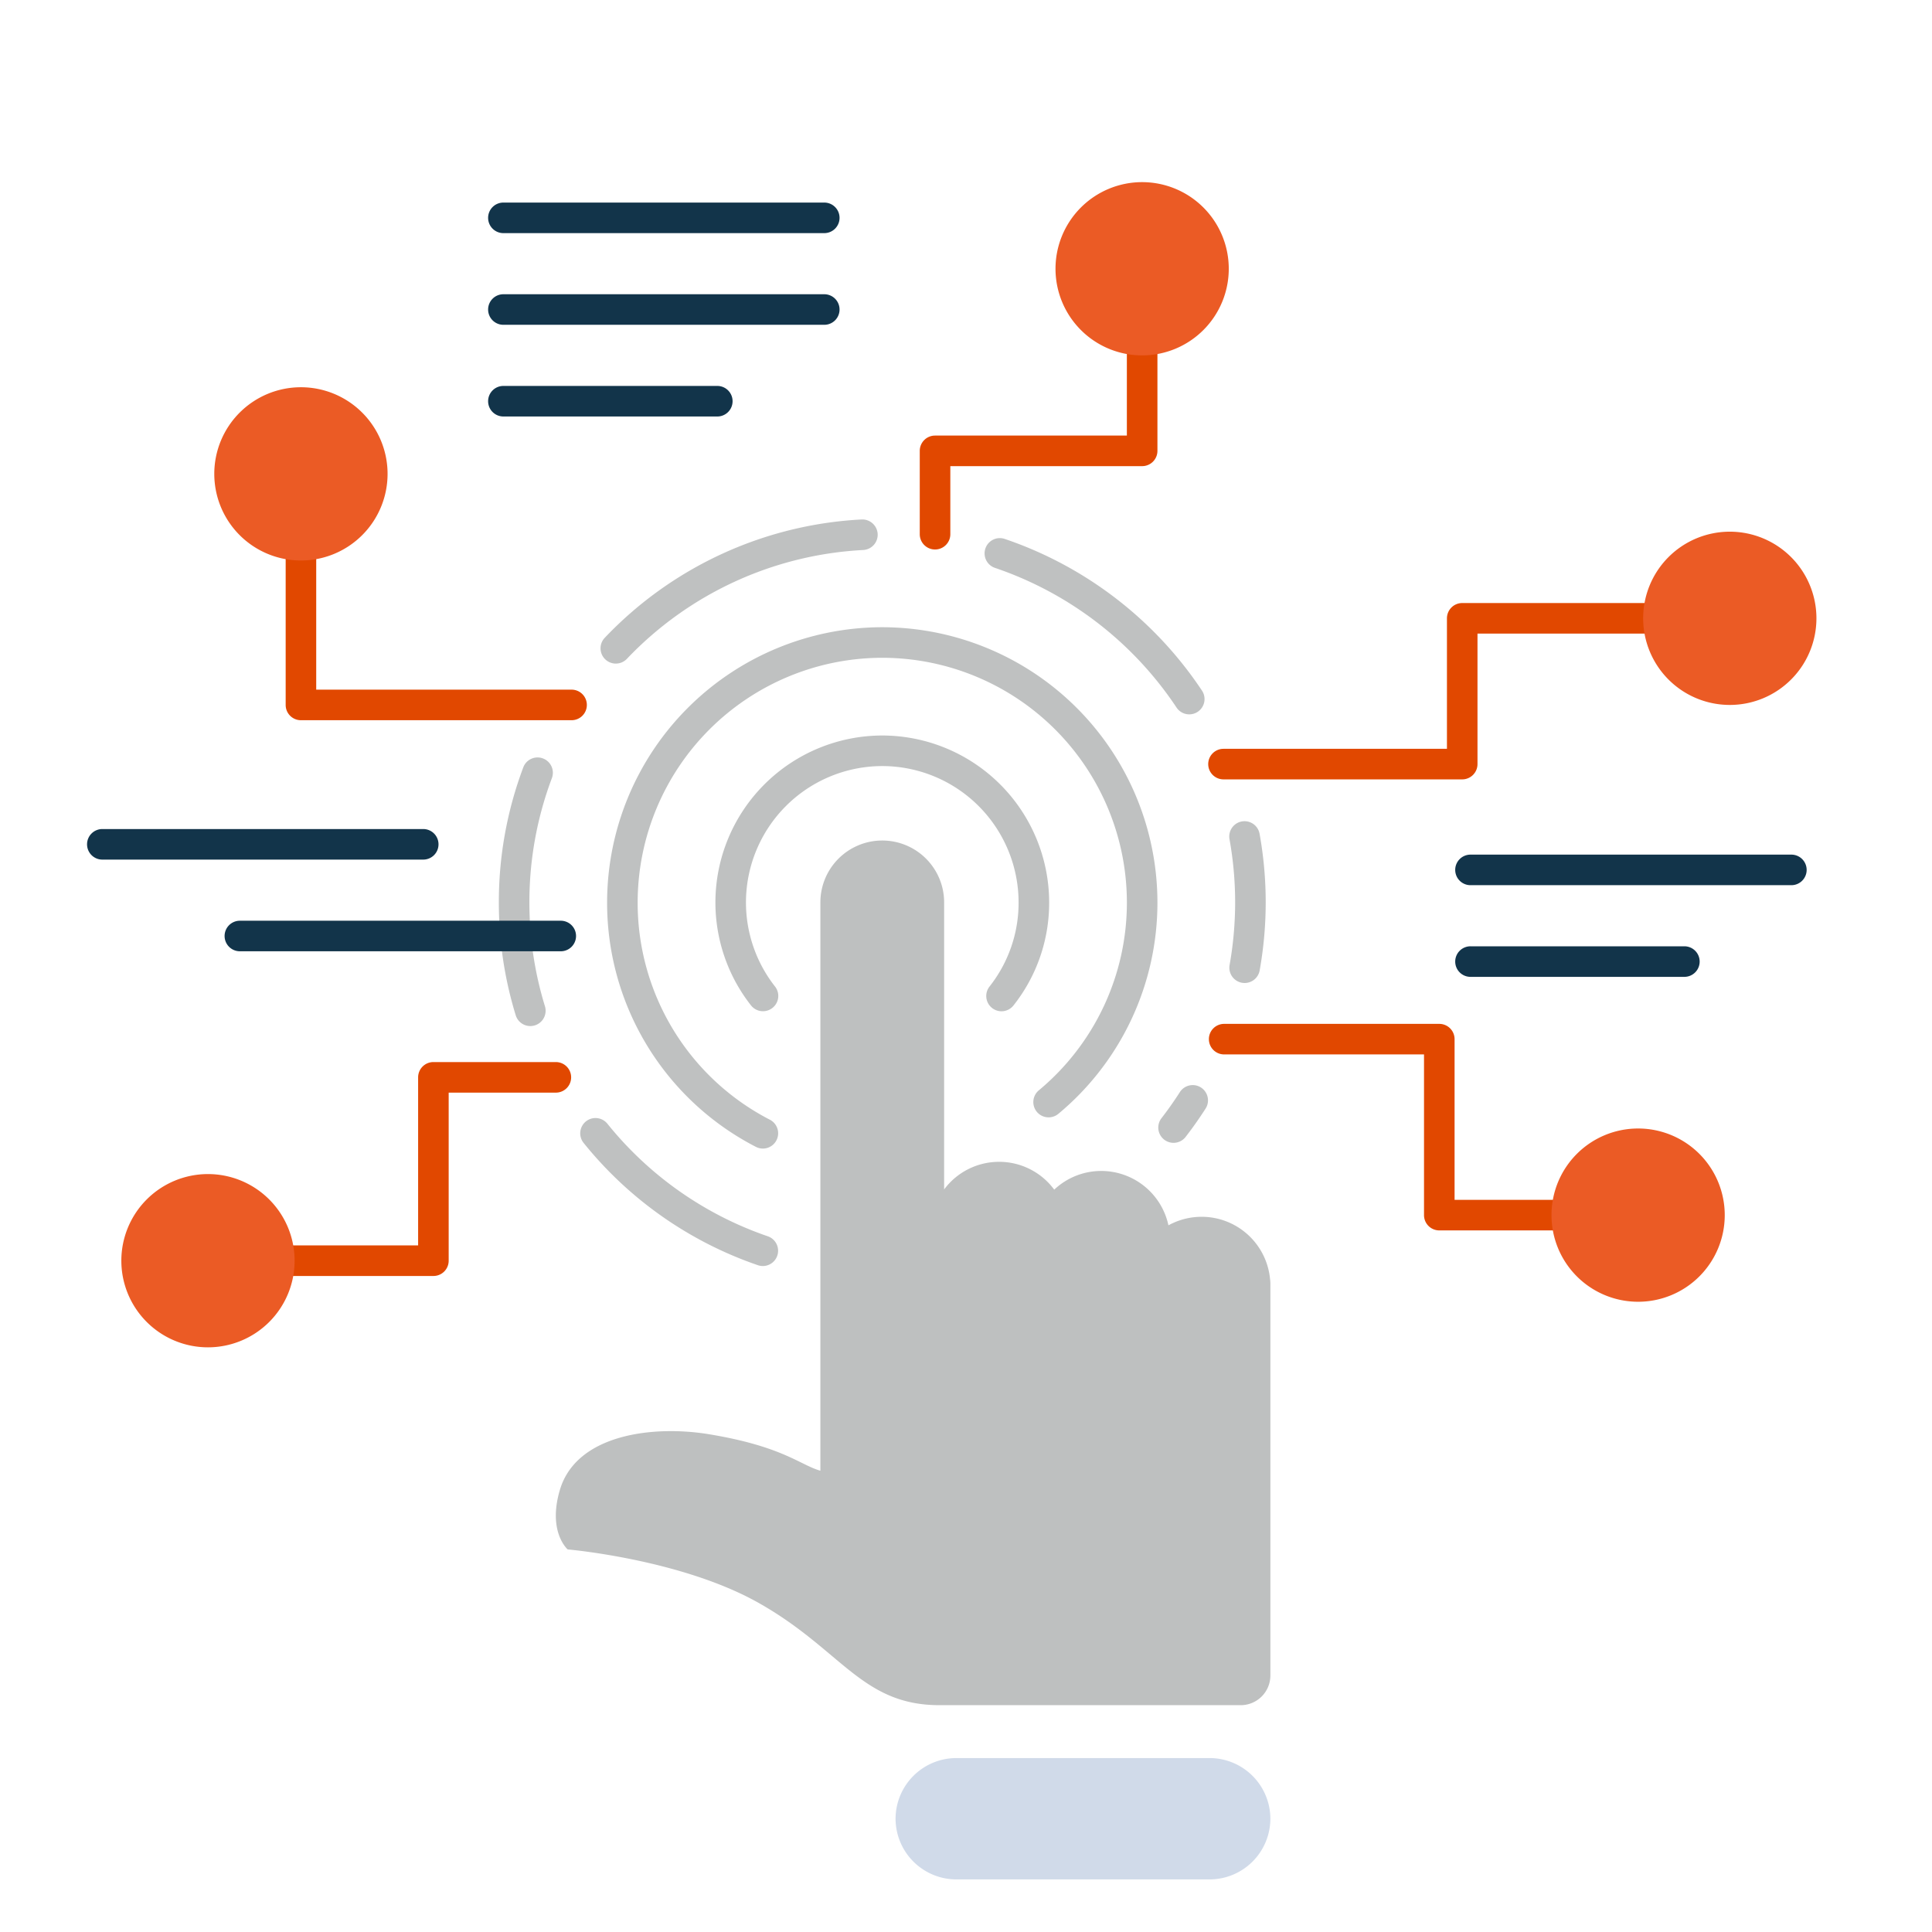 <svg xmlns="http://www.w3.org/2000/svg" width="355" height="355" viewBox="0 0 355 355"><defs><style>.a{fill:#d0dae9;}.b{fill:#bec0c0;}.c{fill:#bfc1c1;}.d{fill:#e14800;}.e{fill:#12344a;}.f{fill:#eb5b25;}.g{fill:none;opacity:0.531;}</style></defs><g transform="translate(-420 -1859)"><g transform="translate(469.796 2751.139)"><path class="a" d="M83.656-742.242H37.085a11.181,11.181,0,0,0-11.15,11.147,11.183,11.183,0,0,0,11.15,11.15H83.656a11.183,11.183,0,0,0,11.15-11.15A11.181,11.181,0,0,0,83.656-742.242Z" transform="translate(88.826 173.142)"/><path class="b" d="M72.186-798.661A11.371,11.371,0,0,0,60.815-810.03a11.368,11.368,0,0,0-11.369,11.366v104.431c-3.743-1.057-6.867-4.454-20.446-6.7-10.185-1.684-24.389-.057-27.43,10.257-2.268,7.7,1.443,10.906,1.443,10.906s20.827,1.791,35.073,9.819c15.268,8.6,18.924,18.8,33.255,18.8h55.333a5.455,5.455,0,0,0,5.457-5.454v-72.089a5.837,5.837,0,0,0-.062-.781,12.633,12.633,0,0,0-12.57-11.416,12.666,12.666,0,0,0-6.1,1.569,12.636,12.636,0,0,0-12.351-9.991,12.569,12.569,0,0,0-8.633,3.435,12.584,12.584,0,0,0-10.132-5.114,12.585,12.585,0,0,0-10.1,5.076Z" transform="translate(51.501 72.334)"/><path class="c" d="M65.2-767.118a2.791,2.791,0,0,1-1.734-.6,2.809,2.809,0,0,1-.47-3.945,24.8,24.8,0,0,0,5.34-15.465,25.074,25.074,0,0,0-25.045-25.045,25.075,25.075,0,0,0-25.05,25.045,25.077,25.077,0,0,0,2.95,11.8,25.171,25.171,0,0,0,2.388,3.659,2.8,2.8,0,0,1-.475,3.94,2.8,2.8,0,0,1-3.942-.475,30.8,30.8,0,0,1-2.92-4.469,30.7,30.7,0,0,1-3.614-14.455,30.7,30.7,0,0,1,30.664-30.661,30.7,30.7,0,0,1,30.661,30.661A30.338,30.338,0,0,1,67.4-768.19,2.8,2.8,0,0,1,65.2-767.118Z" transform="translate(69.031 60.797)"/><path class="c" d="M33.248-729.992a2.8,2.8,0,0,1-1.288-.316A50.41,50.41,0,0,1,4.624-775.23a50.615,50.615,0,0,1,50.56-50.558,50.615,50.615,0,0,1,50.56,50.558,50.455,50.455,0,0,1-18.2,38.851,2.807,2.807,0,0,1-3.952-.356,2.808,2.808,0,0,1,.356-3.955,44.857,44.857,0,0,0,16.184-34.541,44.994,44.994,0,0,0-44.944-44.942A45,45,0,0,0,10.237-775.23a44.833,44.833,0,0,0,24.3,39.938,2.807,2.807,0,0,1,1.2,3.783A2.807,2.807,0,0,1,33.248-729.992Z" transform="translate(57.135 48.9)"/><path class="c" d="M48.15-781.351a2.8,2.8,0,0,1-1.719-.587,2.812,2.812,0,0,1-.5-3.94c1.189-1.539,2.325-3.146,3.375-4.788a2.811,2.811,0,0,1,3.877-.856,2.81,2.81,0,0,1,.853,3.88c-1.142,1.783-2.375,3.532-3.666,5.2A2.8,2.8,0,0,1,48.15-781.351Z" transform="translate(117.691 99.205)"/><path class="c" d="M53.42-781.728a3.078,3.078,0,0,1-.5-.042,2.809,2.809,0,0,1-2.271-3.258,65.745,65.745,0,0,0,1.02-11.513,65.492,65.492,0,0,0-1.037-11.607,2.81,2.81,0,0,1,2.263-3.263,2.808,2.808,0,0,1,3.263,2.266,71.062,71.062,0,0,1,1.127,12.6,71.128,71.128,0,0,1-1.109,12.5A2.8,2.8,0,0,1,53.42-781.728Z" transform="translate(125.489 70.211)"/><path class="c" d="M70.122-799.986a2.8,2.8,0,0,1-2.34-1.253A65.269,65.269,0,0,0,34.424-826.9a2.809,2.809,0,0,1-1.766-3.557,2.8,2.8,0,0,1,3.559-1.763A70.91,70.91,0,0,1,72.46-804.344a2.806,2.806,0,0,1-.788,3.89A2.783,2.783,0,0,1,70.122-799.986Z" transform="translate(98.607 39.108)"/><path class="c" d="M6.947-807.267a2.794,2.794,0,0,1-1.937-.776,2.8,2.8,0,0,1-.092-3.969,70.14,70.14,0,0,1,47.19-21.735,2.824,2.824,0,0,1,2.952,2.656,2.811,2.811,0,0,1-2.656,2.955,64.522,64.522,0,0,0-43.425,20A2.8,2.8,0,0,1,6.947-807.267Z" transform="translate(56.413 37.06)"/><path class="c" d="M2.409-766.81a2.806,2.806,0,0,1-2.681-1.985,70.393,70.393,0,0,1-3.1-20.743,70.217,70.217,0,0,1,4.492-24.811,2.8,2.8,0,0,1,3.614-1.636,2.809,2.809,0,0,1,1.641,3.616,64.6,64.6,0,0,0-4.134,22.832A64.874,64.874,0,0,0,5.1-770.444a2.815,2.815,0,0,1-1.86,3.509A2.818,2.818,0,0,1,2.409-766.81Z" transform="translate(45.238 63.207)"/><path class="c" d="M36.191-762.333a2.827,2.827,0,0,1-.908-.152A70.443,70.443,0,0,1,3.26-784.956a2.811,2.811,0,0,1,.423-3.949,2.808,2.808,0,0,1,3.947.423A64.858,64.858,0,0,0,37.1-767.8a2.809,2.809,0,0,1,1.746,3.566A2.813,2.813,0,0,1,36.191-762.333Z" transform="translate(54.181 102.824)"/><path class="d" d="M33.409-790.175H-16.319a2.8,2.8,0,0,1-2.805-2.808v-42.455a2.8,2.8,0,0,1,2.805-2.808,2.808,2.808,0,0,1,2.808,2.808v39.647H33.409a2.806,2.806,0,0,1,2.808,2.808A2.806,2.806,0,0,1,33.409-790.175Z" transform="translate(21.819 30.374)"/><path class="d" d="M18.239-754.356H-23.186a2.808,2.808,0,0,1-2.808-2.808,2.81,2.81,0,0,1,2.808-2.808H15.431v-30.882a2.808,2.808,0,0,1,2.808-2.808h22.5a2.807,2.807,0,0,1,2.808,2.808,2.806,2.806,0,0,1-2.808,2.808H21.045v30.882A2.8,2.8,0,0,1,18.239-754.356Z" transform="translate(11.602 96.675)"/><path class="d" d="M30.531-799.011a2.808,2.808,0,0,1-2.808-2.808v-15.316a2.808,2.808,0,0,1,2.808-2.808H65.778v-30.651a2.8,2.8,0,0,1,2.808-2.805,2.806,2.806,0,0,1,2.808,2.805v33.459a2.808,2.808,0,0,1-2.808,2.808H33.339v12.508A2.808,2.808,0,0,1,30.531-799.011Z" transform="translate(91.485 7.84)"/><path class="d" d="M95.7-795.173H51.842a2.808,2.808,0,0,1-2.808-2.808,2.808,2.808,0,0,1,2.808-2.808H92.9v-23.978a2.808,2.808,0,0,1,2.808-2.808h49.17a2.808,2.808,0,0,1,2.808,2.808,2.808,2.808,0,0,1-2.808,2.808H98.512v23.978A2.808,2.808,0,0,1,95.7-795.173Z" transform="translate(123.177 46.243)"/><path class="d" d="M127.953-758.533H91.42a2.805,2.805,0,0,1-2.808-2.808V-790.87H51.889a2.8,2.8,0,0,1-2.805-2.805,2.8,2.8,0,0,1,2.805-2.808H91.42a2.808,2.808,0,0,1,2.808,2.808v29.529h33.725a2.806,2.806,0,0,1,2.808,2.805A2.807,2.807,0,0,1,127.953-758.533Z" transform="translate(123.251 92.478)"/><path class="e" d="M57.6-851.546H-1.362a2.806,2.806,0,0,1-2.805-2.808,2.806,2.806,0,0,1,2.805-2.808H57.6a2.806,2.806,0,0,1,2.808,2.808A2.806,2.806,0,0,1,57.6-851.546Z" transform="translate(44.061 2.244)"/><path class="e" d="M57.6-844.773H-1.362a2.806,2.806,0,0,1-2.805-2.808,2.806,2.806,0,0,1,2.805-2.808H57.6a2.806,2.806,0,0,1,2.808,2.808A2.806,2.806,0,0,1,57.6-844.773Z" transform="translate(44.061 12.316)"/><path class="e" d="M27.974-805.262H-30.988A2.808,2.808,0,0,1-33.8-808.07a2.808,2.808,0,0,1,2.808-2.808H27.974a2.806,2.806,0,0,1,2.805,2.808A2.806,2.806,0,0,1,27.974-805.262Z" transform="translate(0 71.073)"/><path class="e" d="M38.134-798.491H-20.828a2.808,2.808,0,0,1-2.808-2.808,2.806,2.806,0,0,1,2.808-2.805H38.134a2.806,2.806,0,0,1,2.808,2.805A2.808,2.808,0,0,1,38.134-798.491Z" transform="translate(15.109 81.147)"/><path class="e" d="M37.945-838H-1.362a2.806,2.806,0,0,1-2.805-2.808,2.806,2.806,0,0,1,2.805-2.808H37.945a2.807,2.807,0,0,1,2.808,2.808A2.807,2.807,0,0,1,37.945-838Z" transform="translate(44.061 22.391)"/><path class="e" d="M129.052-803.372H70.09a2.806,2.806,0,0,1-2.808-2.808,2.806,2.806,0,0,1,2.808-2.808h58.962a2.806,2.806,0,0,1,2.805,2.808A2.806,2.806,0,0,1,129.052-803.372Z" transform="translate(150.314 73.884)"/><path class="e" d="M109.394-796.6H70.09a2.806,2.806,0,0,1-2.808-2.808,2.806,2.806,0,0,1,2.808-2.808h39.3a2.808,2.808,0,0,1,2.808,2.808A2.808,2.808,0,0,1,109.394-796.6Z" transform="translate(150.314 83.956)"/><path class="f" d="M.571-769.467a15.918,15.918,0,0,1-15.92,15.915,15.915,15.915,0,0,1-15.915-15.915,15.918,15.918,0,0,1,15.915-15.92A15.921,15.921,0,0,1,.571-769.467Z" transform="translate(3.765 108.981)"/><path class="f" d="M7.441-827.6a15.918,15.918,0,0,1-15.92,15.915A15.916,15.916,0,0,1-24.4-827.6a15.919,15.919,0,0,1,15.917-15.92A15.921,15.921,0,0,1,7.441-827.6Z" transform="translate(13.979 22.536)"/><path class="f" d="M113.005-816.927a15.917,15.917,0,0,1-15.917,15.915,15.918,15.918,0,0,1-15.92-15.915,15.92,15.92,0,0,1,15.92-15.92A15.92,15.92,0,0,1,113.005-816.927Z" transform="translate(170.963 38.403)"/><path class="f" d="M69.587-842.754a15.916,15.916,0,0,1-15.915,15.917,15.918,15.918,0,0,1-15.92-15.917,15.918,15.918,0,0,1,15.92-15.917A15.916,15.916,0,0,1,69.587-842.754Z" transform="translate(106.399)"/><path class="f" d="M106.23-772.837a15.916,15.916,0,0,1-15.917,15.918,15.916,15.916,0,0,1-15.917-15.918,15.916,15.916,0,0,1,15.917-15.917A15.916,15.916,0,0,1,106.23-772.837Z" transform="translate(160.891 103.974)"/></g><rect class="g" width="355" height="355" transform="translate(420 1859)"/></g></svg>